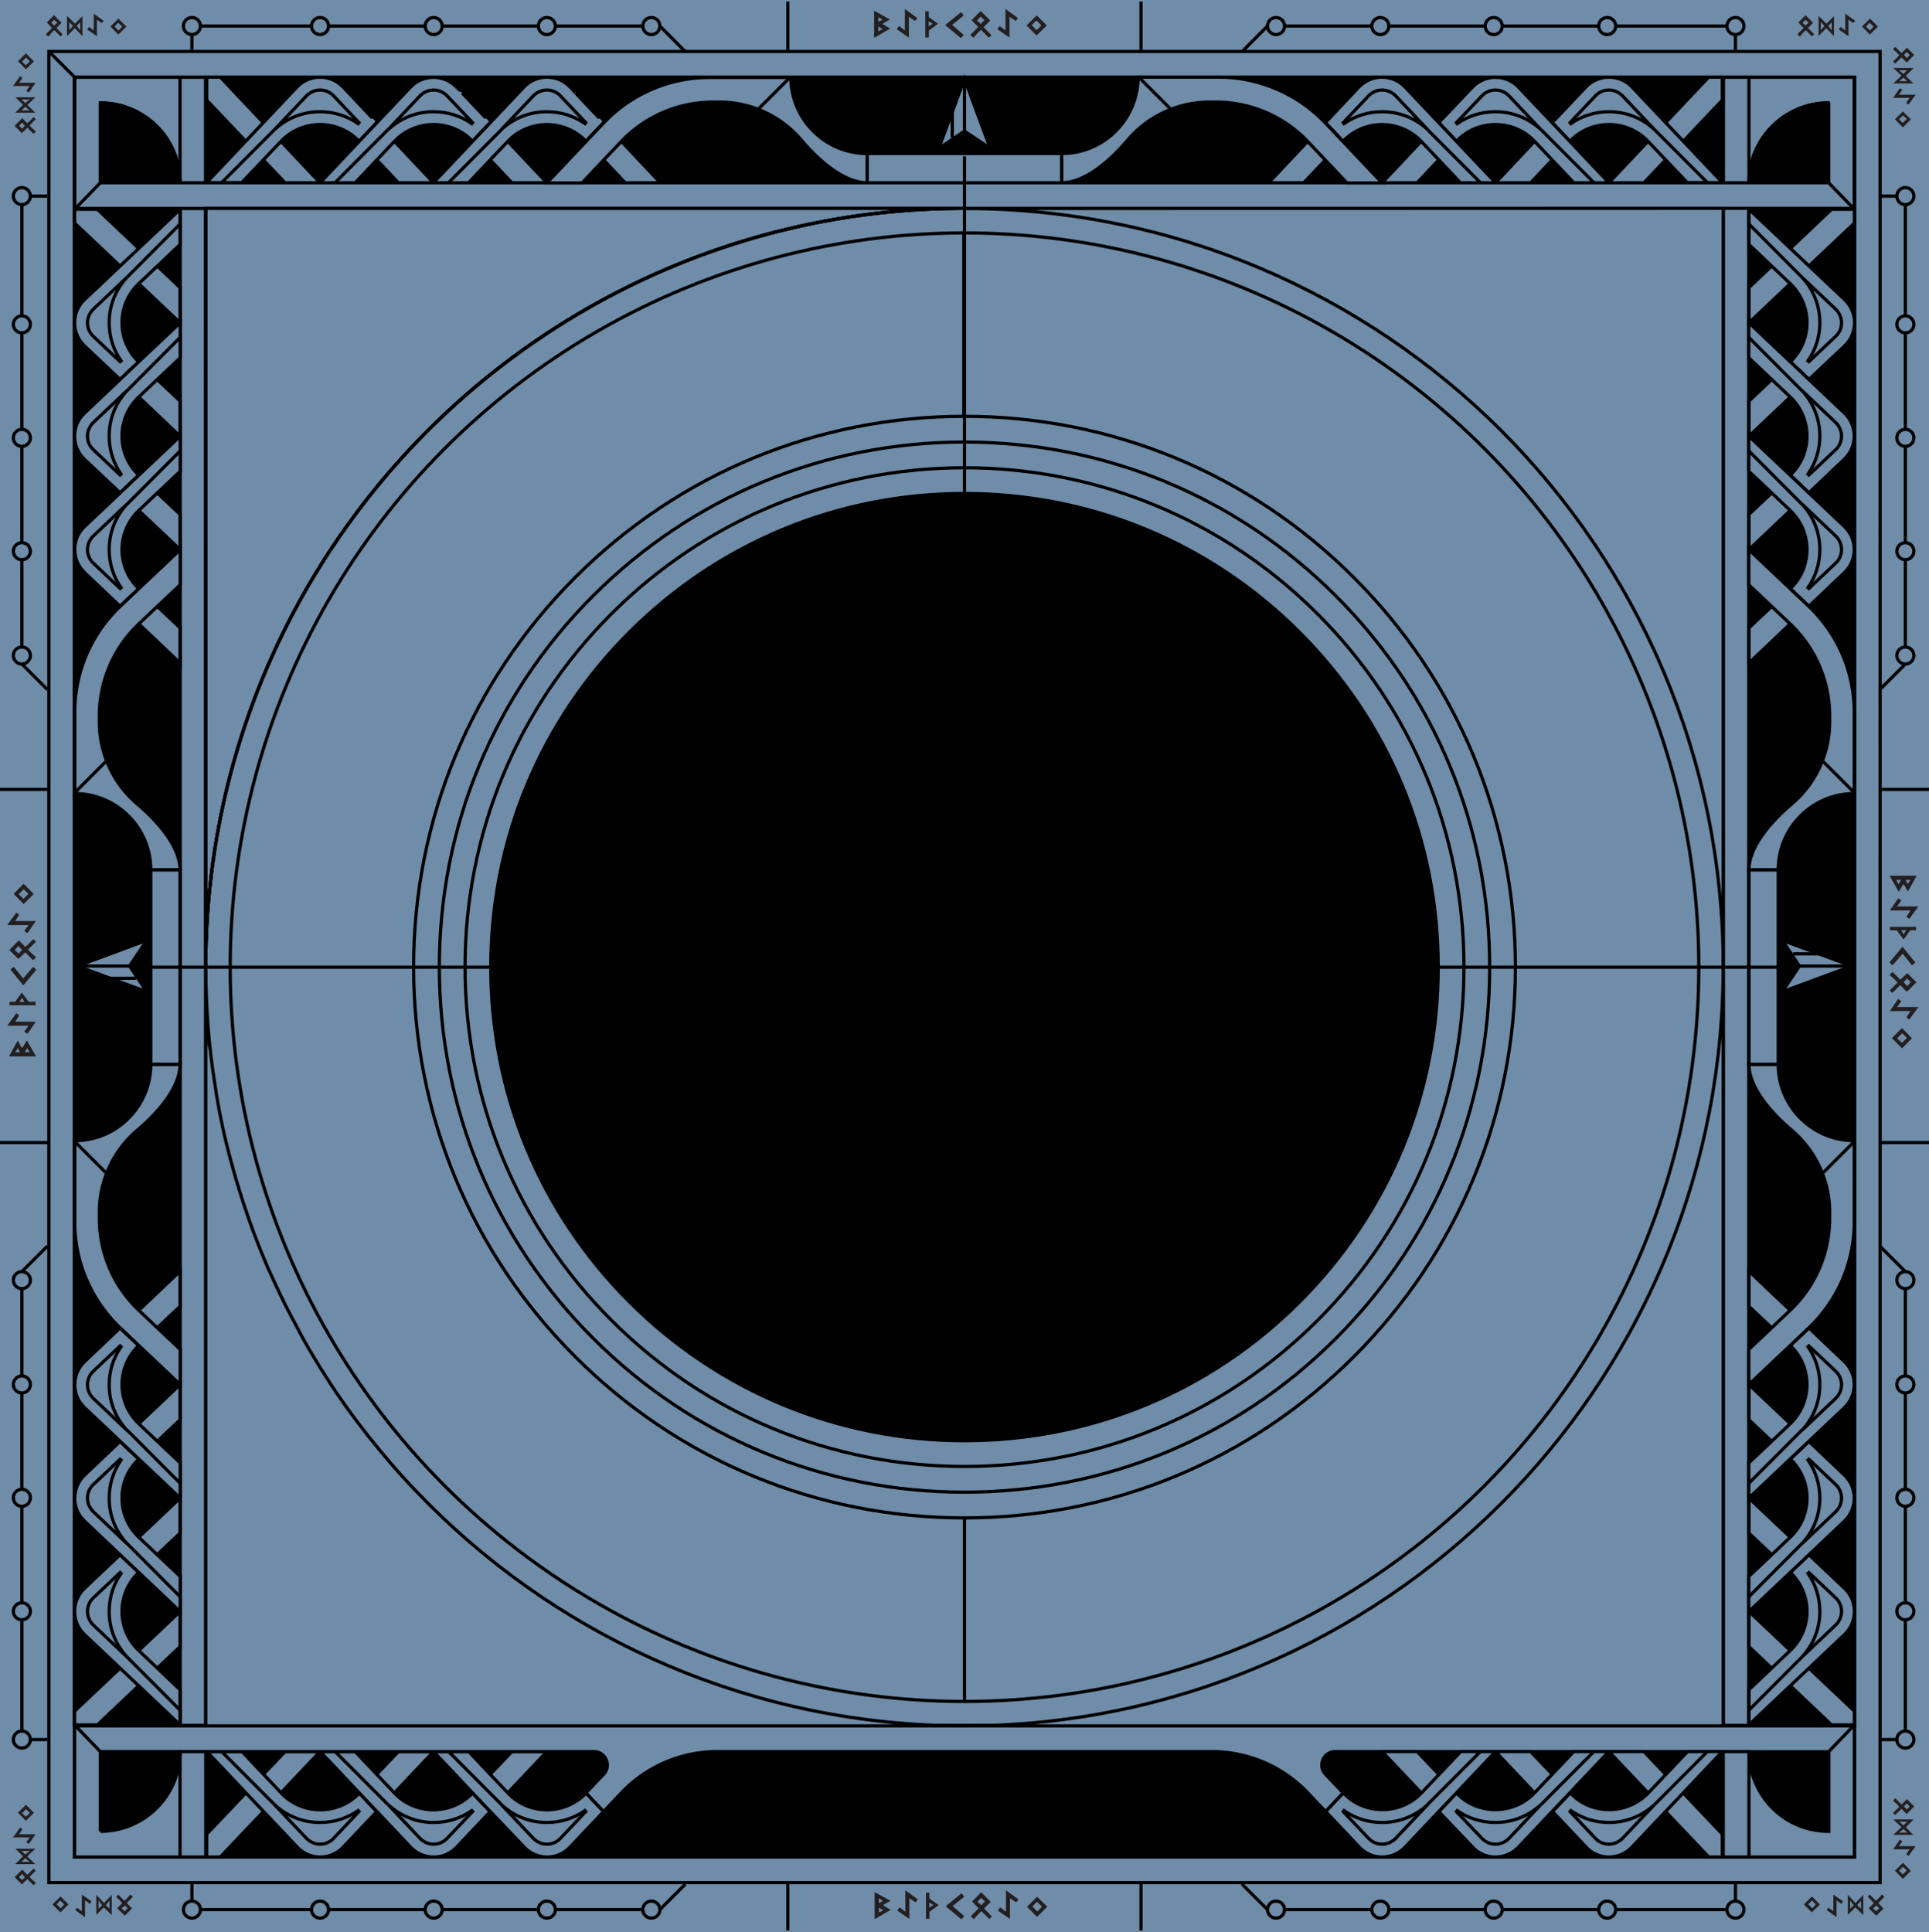 <svg xmlns="http://www.w3.org/2000/svg" xmlns:xlink="http://www.w3.org/1999/xlink" viewBox="0 0 1200 1202" xmlns:v="https://vecta.io/nano"><style><![CDATA[.F{stroke:#000}.G{stroke-width:2}.H{stroke-miterlimit:10}.I{fill:none}.J{fill:#6f8ca8}.K{stroke-linejoin:round}]]></style><g class="J"><path d="M1088 1088c0 2.6.2 5.1.6 7.6l.4 2.4c1.2 5.7 3.3 10.9 6.2 15.7.4.7.8 1.4 1.3 2 .2.3.4.7.7 1 .5.7.9 1.3 1.4 1.9 1.2 1.6 2.6 3.1 3.9 4.4 1.4 1.4 2.9 2.7 4.4 3.9a23.07 23.07 0 0 0 1.9 1.4c.3.2.7.4 1 .7.5.4 1.1.7 1.6 1.1 4.9 3 10.3 5.2 16.1 6.4.8.2 1.6.3 2.4.4 2.5.4 5 .6 7.6.6V1088H1088zm0 0c0 2.6.2 5.1.6 7.6.1.8.3 1.6.4 2.4 1.2 5.7 3.3 10.9 6.2 15.7.4.7.8 1.4 1.3 2 .2.3.4.7.7 1 .5.7.9 1.3 1.4 1.9 1.2 1.6 2.6 3.1 3.9 4.4 1.4 1.4 2.9 2.7 4.4 3.9a23.07 23.07 0 0 0 1.9 1.4c.3.2.7.4 1 .7.5.4 1.1.7 1.6 1.1 4.9 3 10.3 5.2 16.1 6.4.8.2 1.6.3 2.4.4 2.5.4 5 .6 7.6.6V1088H1088zM0 0v1202h1200V0H0zm1088.6 1095.6c.1.8.3 1.6.4 2.4 1.2 5.7 3.3 10.9 6.2 15.7.4.7.8 1.4 1.3 2 .2.3.4.7.7 1 .5.7.9 1.3 1.4 1.9 1.2 1.6 2.6 3.1 3.9 4.4 1.4 1.4 2.9 2.7 4.4 3.9a23.07 23.07 0 0 0 1.9 1.4c.3.2.7.4 1 .7.5.4 1.1.7 1.6 1.1 4.9 3 10.3 5.2 16.1 6.4.8.2 1.6.3 2.4.4 2.5.4 5 .6 7.6.6V1088H1088c0 2.6.2 5.1.6 7.6z"/><g class="F G"><circle cx="600" cy="601.7" r="456.8"/><g class="H"><path d="M600 944.3c-91.5 0-177.6-35.6-242.3-100.4-64.7-64.7-100.4-150.7-100.4-242.3S293 424.1 357.7 359.3C422.4 294.6 508.5 259 600 259s177.6 35.6 242.3 100.4c64.7 64.7 100.4 150.8 100.4 242.3S907 779.2 842.3 843.9C777.6 908.7 691.5 944.3 600 944.3z"/><path d="M600 928.3c-87.3 0-169.3-34-231-95.7s-95.7-143.7-95.7-231 34-169.3 95.7-231S512.7 275 600 275s169.3 34 231 95.7 95.7 143.7 95.7 231-34 169.3-95.7 231-143.7 95.6-231 95.6z"/><path d="M600 912.3c-83 0-161-32.3-219.7-91s-91-136.7-91-219.7 32.3-161 91-219.7C439 323.3 517 291 600 291s161 32.3 219.7 91 91 136.7 91 219.7-32.3 161-91 219.7C761 880 683 912.3 600 912.3z"/></g></g></g><path d="M600 896.3c-78.7 0-152.7-30.7-208.4-86.3-55.7-55.7-86.3-129.7-86.3-208.4s30.6-152.7 86.3-208.4C447.3 337.6 521.3 307 600 307s152.7 30.6 208.4 86.3 86.3 129.7 86.3 208.4S864 754.4 808.4 810c-55.7 55.7-129.7 86.3-208.4 86.3z" class="F G K"/><g class="H I F G"><path d="M1088 1089.7c0 2.6.2 5.1.6 7.6l.4 2.4c1.2 5.7 3.3 10.9 6.2 15.7.4.7.8 1.4 1.3 2 .2.3.4.7.7 1 .5.7.9 1.3 1.4 1.9 1.2 1.6 2.6 3.1 3.9 4.4 1.4 1.4 2.9 2.7 4.4 3.9a23.07 23.07 0 0 0 1.9 1.4c.3.2.7.4 1 .7.5.4 1.1.7 1.6 1.1 4.9 3 10.3 5.2 16.1 6.4.8.2 1.6.3 2.4.4 2.5.4 5 .6 7.6.6v-49.6H1088zm0 0c0 2.6.2 5.1.6 7.6.1.8.3 1.6.4 2.4 1.2 5.7 3.3 10.9 6.2 15.7.4.7.8 1.4 1.3 2 .2.3.4.7.7 1 .5.7.9 1.3 1.4 1.9 1.2 1.6 2.6 3.1 3.9 4.4 1.4 1.4 2.9 2.7 4.4 3.9a23.07 23.07 0 0 0 1.9 1.4c.3.2.7.4 1 .7.5.4 1.1.7 1.6 1.1 4.9 3 10.3 5.2 16.1 6.4.8.2 1.6.3 2.4.4 2.5.4 5 .6 7.6.6v-49.6H1088zM30.4 32v1139.2h1139.2V32H30.4zm97.6 97.6h472c-130.3 0-248.3 52.8-333.8 138.2-85.2 85.2-138 203-138.2 333V129.6zm1025.6 1025.6H1072v-65.6h-.6 0-21.9 0-26.8 0H979h0-26.8 0-43.7 0-26.8 0-21.9 0-48.7l13.4 14.1 11 11.6-11 11.6 20.9 22.1c1.9 2 4.1 3.5 6.5 4.6 2.2 1 4.7 1.5 7.1 1.6H340.9c2.5-.1 4.9-.6 7.1-1.6 2.5-1.1 4.7-2.6 6.5-4.6l20.9-22.1-11-11.6 11-11.6 13.4-14.1h-48.7 0-21.9 0-26.8 0-43.7 0H221h0-43.7 0-26.8 0-21.9 0-.6v65.6H46.4v-81.6H112h976 0 65.6v81.6zm-65-58c.1.8.3 1.6.4 2.4 1.2 5.7 3.3 10.9 6.2 15.7.4.7.8 1.4 1.3 2 .2.3.4.7.7 1 .5.7.9 1.3 1.4 1.9 1.2 1.6 2.6 3.1 3.9 4.4 1.4 1.4 2.9 2.7 4.4 3.9a23.07 23.07 0 0 0 1.9 1.4c.3.2.7.4 1 .7.5.4 1.1.7 1.6 1.1 4.9 3 10.3 5.2 16.1 6.4.8.2 1.6.3 2.4.4 2.5.4 5 .6 7.6.6v-49.6H1088c0 2.7.2 5.2.6 7.7z"/><path d="M1072 1155.2v-65.6h-.6 0-21.9 0-26.8 0H979h0-26.8 0-43.7 0-26.8 0-21.9 0-48.7l13.4 14.1 11 11.6-11 11.6 20.9 22.1c1.9 2 4.1 3.5 6.5 4.6 2.2 1 4.7 1.5 7.1 1.6H340.9c2.5-.1 4.9-.6 7.1-1.6 2.5-1.1 4.7-2.6 6.5-4.6l20.9-22.1-11-11.6 11-11.6 13.4-14.1h-48.7 0-21.9 0-26.8 0-43.7 0H221h0-43.7 0-26.8 0-21.9 0-.6v65.6H46.4h1107.2 0-81.6zm16-65.5c0 2.6.2 5.1.6 7.6l.4 2.4c1.2 5.7 3.3 10.9 6.2 15.7.4.7.8 1.4 1.3 2 .2.3.4.7.7 1 .5.7.9 1.3 1.4 1.9 1.2 1.6 2.6 3.1 3.9 4.4 1.4 1.4 2.9 2.7 4.4 3.9a23.07 23.07 0 0 0 1.9 1.4c.3.2.7.4 1 .7.5.4 1.1.7 1.6 1.1 4.9 3 10.3 5.2 16.1 6.4.8.2 1.6.3 2.4.4 2.5.4 5 .6 7.6.6v-49.6H1088zM46.4 48v1025.6H112h976 0 65.6V48H46.4zm81.6 81.6h472c-130.3 0-248.3 52.8-333.8 138.2-85.2 85.2-138 203-138.2 333V129.6z"/><path d="M128 113.7V48H46.4v81.7H128"/><path d="M112 113.7h0-49.6V64c27.4 0 49.6 22.3 49.6 49.7zm488 15.9h472 1.8 14.2 65.6V48H1072v65.7M128 600.9v472.7"/><path d="M1137.6 64v49.6H1088h0c0-27.3 22.2-49.6 49.6-49.6h0zM112 113.7h976"/><use xlink:href="#B"/><path d="M1072 1089.7h0m0 65.5v.1h0 81.6 0v-.1m0-81.5h0-65.6m-976 0H46.4m0 81.5v.1h0H128h0v-.1"/><path d="M128 1089.7h0m212.2 0h-21.8m-26.8 0H279h-9.3 0-21.9m-26.8 0h-12.6-31.1m-26.8 0h-21.9"/><path d="M128 1089.7h-16m976 0h-16m-.6 0h-21.9m-26.8 0h-21.8H979m-26.8 0h-21.9 0-21.9m-26.8 0h-21.8M112 129.7v944"/><path d="M1088 129.7v944"/><path d="M388.9 1089.7h-48.7 0-21.9 0-26.8 0-43.7 0H221h0-43.7 0-26.8 0-21.9 0-.6v65.6h212.9c2.5-.1 4.9-.6 7.1-1.6 2.5-1.1 4.7-2.6 6.5-4.6l20.9-22.1-11-11.6 11-11.6 13.5-14.1h0zm682.5 0h0-21.9 0-26.8 0H979h0-26.8 0-43.7 0-26.8 0-21.9 0-48.7l13.4 14.1 11 11.6-11 11.6 20.9 22.1c1.9 2 4.1 3.5 6.5 4.6 2.2 1 4.7 1.5 7.1 1.6h213v-65.6h-.6 0zm16.6 0c0 2.6.2 5.1.6 7.6l.4 2.4c1.2 5.7 3.3 10.9 6.2 15.7.4.7.8 1.4 1.3 2 .2.3.4.7.7 1 .5.7.9 1.3 1.4 1.9 1.2 1.6 2.6 3.1 3.9 4.4 1.4 1.4 2.9 2.7 4.4 3.9a23.07 23.07 0 0 0 1.9 1.4c.3.2.7.4 1 .7.5.4 1.1.7 1.6 1.1 4.9 3 10.3 5.2 16.1 6.4.8.2 1.6.3 2.4.4 2.5.4 5 .6 7.6.6v-49.6H1088zM46.4 48v1025.6H112h976 0 65.6V48H46.4zm81.6 81.6h472c-130.3 0-248.3 52.8-333.8 138.2-85.2 85.2-138 203-138.2 333V129.6z"/></g><g class="K F G"><path d="M859.1 1155.2H340.9c2.5-.1 4.9-.6 7.1-1.6 2.5-1.1 4.7-2.6 6.5-4.6l20.9-22.1 11-11.6 24.3-25.7h378.4l24.3 25.7 11 11.6 20.9 22.1c1.9 2 4.1 3.5 6.5 4.6 2.4 1 4.8 1.6 7.3 1.6z"/><path d="M1072 1089.7v65.6H128v-65.6h260.9l-13.4 14.1-11 11.6 11 11.6-20.9 22.1c-1.9 2-4.1 3.5-6.5 4.6-2.2 1-4.7 1.5-7.1 1.6h518.2c-2.5-.1-4.9-.6-7.1-1.6-2.4-1.1-4.7-2.6-6.5-4.6l-20.9-22.1 11-11.6-11-11.6-13.4-14.1H1072zm16-960h65.6v944H1088zm-1041.6 0H112v944H46.4zM128 48h944v65.6H128zm-16 65.7H62.4V64c13.7 0 26.1 5.6 35.1 14.5S112 100 112 113.7zM1137.6 64v49.6H1088c0-27.3 22.2-49.6 49.6-49.6z"/><use xlink:href="#B"/><path d="M112,1089.7c0,27.4-22.2,49.6-49.6,49.6v-49.6H112z"/></g><g class="H J F G"><path d="M199.1 113.7h-21.8l-48.7-51.4V48h8.5z"/><path d="M234.4 76.3l-11 11.6h0C210.2 74 188 74 174.8 87.9l-24.4 25.7h-21.9l56.2-59.4c3.7-4 8.9-6.2 14.4-6.2h0c5.4 0 10.6 2.2 14.4 6.2 0 0 20.9 22.2 20.9 22.1z"/><use xlink:href="#C"/><path d="M269.7 113.7h-21.9l-13.4-14.2-10.9-11.6 10.9-11.6 11 11.6z"/><path d="M305 76.3l-11 11.6h0c-13.2-13.9-35.4-13.9-48.6 0h0l-11 11.6-13.4 14.2h-21.9L223.4 88l11-11.6 20.9-22.1c3.7-4 8.9-6.2 14.4-6.2h0c5.4 0 10.6 2.2 14.4 6.2 0-.1 20.9 22.1 20.9 22z"/><path d="M261.2 59.7c2.2-2.3 5.3-3.7 8.5-3.7s6.3 1.3 8.5 3.7L294 76.3l-.5.6c-6.9-4.8-15.1-7.4-23.7-7.4-10.7 0-20.7 4-28.4 11.2l19.8-21h0zm79 54h-21.8L305 99.5l-11-11.6 11-11.6 10.9 11.6z"/><path d="M375.5 76.3l-11 11.6c-6.6-7-15.5-10.4-24.3-10.4s-17.7 3.5-24.3 10.4l-11 11.6-13.4 14.2h-21.9L294 87.9l11-11.6 20.9-22.1c3.7-4 8.9-6.2 14.4-6.2h0c5.4 0 10.6 2.2 14.4 6.2-.1 0 20.8 22.2 20.8 22.1z"/><use xlink:href="#C" x="141.1"/><path d="M410.8 113.7h-21.9l-13.4-14.2-10.9-11.6 10.9-11.6 11 11.6z"/><path d="M539.5 95.5v18.2c-14.1 0-29.6-13.1-41-26.6-12.7-14.9-31.3-23.6-50.9-23.6h-4.1a78.76 78.76 0 0 0-57 24.5l-11 11.6-13.4 14.2h-21.9l24.3-25.7 11-11.6c8.5-9 18.8-16.1 29.9-20.9s23.4-7.4 35.8-7.4H492c.1 26 21.3 47.3 47.5 47.3h0z"/></g><path d="M170.7 80.7l-32.9 33m103.5-33l-32.9 33m103.5-33l-32.9 33" class="I F G H"/><g class="J F G H"><path d="M1000.8 113.7h21.9l48.7-51.4V48h-8.5z"/><path d="M965.6 76.3l11 11.6h0c13.2-13.9 35.4-13.9 48.6 0l24.4 25.7h21.9l-56.2-59.4c-3.7-4-8.9-6.2-14.4-6.2h0c-5.4 0-10.6 2.2-14.4 6.2l-20.9 22.1h0z"/><use xlink:href="#D"/><path d="M930.3 113.7h21.9l13.4-14.2 10.9-11.6-10.9-11.6-11 11.6z"/><path d="M895 76.3l11 11.6h0c13.2-13.9 35.4-13.9 48.6 0h0l11 11.6 13.4 14.2h21.9L976.6 88l-11-11.6-20.9-22.1c-3.7-4-8.9-6.2-14.4-6.2h0c-5.4 0-10.6 2.2-14.4 6.2l-20.9 22h0z"/><path d="M938.8 59.7c-2.2-2.3-5.3-3.7-8.5-3.7s-6.3 1.3-8.5 3.7L906 76.3l.5.6c6.9-4.8 15.1-7.4 23.7-7.4 10.7 0 20.7 4 28.4 11.2l-19.8-21h0zm-79 54h21.8L895 99.5l11-11.6-11-11.6-10.9 11.6z"/><path d="M824.5 76.3l11 11.6c6.6-7 15.5-10.4 24.3-10.4s17.7 3.5 24.3 10.4l11 11.6 13.4 14.2h21.9L906 87.9l-11-11.6-20.9-22.1c-3.7-4-8.9-6.2-14.4-6.2h0c-5.4 0-10.6 2.2-14.4 6.2l-20.8 22.1h0z"/><use xlink:href="#D" x="-141.1"/><path d="M789.2 113.7h21.9l13.4-14.2 10.9-11.6-10.9-11.6-11 11.6z"/><path d="M660.5 95.5v18.2c14.1 0 29.6-13.1 41-26.6 12.7-14.9 31.3-23.6 50.9-23.6h4.1a78.76 78.76 0 0 1 57 24.5l11 11.6 13.4 14.2h21.9l-24.3-25.7-11-11.6c-8.5-9-18.8-16.1-29.9-20.9S771.2 48 758.8 48H708c-.1 26.2-21.3 47.5-47.5 47.5h0z"/></g><path d="M1029.3 80.7l32.9 33m-103.5-33l32.9 33m-103.5-33l32.9 33" class="I F G H"/><g class="J F G H"><path d="M199.1 1089.7h0l-24.3 25.7-5.5 5.8-5.4 5.8-26.8 28.2v.1h-8.5V1141l24.3-25.6 5.2-5.5 5.8-6.1 13.4-14.1h0z"/><path d="M234.4 1127l-20.9 22.1c-1.9 2-4.1 3.5-6.6 4.6-2.2 1-4.7 1.5-7.1 1.6h-.2-.1-.3-.3-.1-.2a19.87 19.87 0 0 1-13.7-6.2L164 1127l-11-11.6-24.3-25.7h0 21.9 0l13.4 14.2 11 11.6c6.6 7 15.5 10.4 24.3 10.4s17.7-3.5 24.3-10.4l10.8 11.5h0z"/><use xlink:href="#E"/><path d="M269.7 1089.7h0l-24.3 25.7-5.5 5.8-5.5 5.8-10.9-11.6 5.1-5.5 5.8-6.1 13.4-14.1h0z"/><path d="M305 1127l-20.9 22.1c-1.9 2-4.1 3.5-6.5 4.6-2.2 1-4.6 1.5-7.1 1.6h-.2-.3-.3-.3-.1-.2a19.87 19.87 0 0 1-13.7-6.2l-20.9-22.1-11-11.6-24.3-25.7h0H221h0l13.4 14.2 11 11.6c6.6 7 15.5 10.4 24.3 10.4s17.7-3.5 24.3-10.4l11 11.5h0z"/><path d="M261.2 1143.6c2.2 2.3 5.3 3.7 8.5 3.7s6.3-1.3 8.5-3.7L294 1127l-.5-.6c-6.9 4.8-15.1 7.4-23.7 7.4-10.7 0-20.7-4-28.4-11.2l19.8 21h0zm79-53.9h0l-24.3 25.7-5.4 5.7-5.5 5.9-11-11.6 5.2-5.5 5.8-6.1 13.4-14.1h0z"/><path d="M375.5 1127l-20.9 22.1c-1.9 2-4.1 3.5-6.5 4.6-2.2 1-4.7 1.5-7.1 1.6h-.2-.1-.3-.3-.1-.2a19.87 19.87 0 0 1-13.7-6.2L305 1127l-11-11.6-24.3-25.7h0 21.9 0l13.4 14.2 11 11.6c6.6 7 15.5 10.4 24.3 10.4s17.7-3.5 24.3-10.4l10.9 11.5h0z"/><use xlink:href="#E" x="141.1"/><path d="M1088 1073.7h0-976 0-65.6v81.6H128v-65.6h.6 0 21.9 0 26.8 0H221h0 26.8 0 43.7 0 26.8 0 21.9 0 29.2c7.4 0 11.1 8.8 6.1 14.1h0l-11 11.6 11 11.6 11-11.6h0a82.15 82.15 0 0 1 59.7-25.7h307.7a82.15 82.15 0 0 1 59.7 25.7h0l11 11.6 11-11.6-11-11.6h0c-5.1-5.3-1.3-14.1 6.1-14.1h29.2 0 21.9 0 26.8 0 43.7 0H979h0 43.7 0 26.8 0 21.9 0 .6v65.6h81.6v-81.6H1088h0zM62.4 1139.3v-49.6H112c0 27.4-22.2 49.6-49.6 49.6zm1075.2 0c-2.6 0-5.1-.2-7.6-.6-.8-.1-1.6-.3-2.4-.4-5.8-1.2-11.2-3.4-16.1-6.4-.6-.3-1.1-.7-1.6-1.1-.3-.2-.7-.4-1-.7-.7-.5-1.3-.9-1.9-1.4-1.6-1.2-3.1-2.6-4.4-3.9-1.4-1.4-2.7-2.9-3.9-4.4a23.07 23.07 0 0 1-1.4-1.9c-.2-.3-.4-.7-.7-1-.4-.7-.9-1.3-1.3-2-2.9-4.8-5-10.1-6.2-15.7-.2-.8-.3-1.6-.4-2.4-.4-2.5-.6-5-.6-7.6h49.6v49.5z"/></g><path d="M170.7 1122.6l-32.9-33m103.5 33l-32.9-33m103.5 33l-32.9-33" class="I F G H"/><g class="J F G H"><path d="M1071.4 1141v14.3h-8.5v-.1l-26.8-28.2-5.4-5.8-5.5-5.8-24.3-25.7h-.1 21.9 0l13.4 14.1 5.8 6.1 5.2 5.5z"/><use xlink:href="#F"/><use xlink:href="#G"/><path d="M976.5 1115.4l-10.9 11.6-5.5-5.8-5.5-5.8-24.3-25.7h0 21.9 0l13.4 14.1 5.7 6.1z"/><path d="M1000.8 1089.7h0l-24.3 25.7-11 11.6-20.9 22.1a19.87 19.87 0 0 1-13.7 6.2h-.2-.1-.3-.3-.1-.2c-2.5-.1-4.9-.6-7.1-1.6-2.5-1.1-4.7-2.6-6.5-4.6L895 1127l11-11.6c6.6 7 15.5 10.4 24.3 10.4s17.7-3.5 24.3-10.4l11-11.6 13.4-14.1h0 21.8 0z"/><path d="M938.8 1143.6c-2.2 2.3-5.3 3.7-8.5 3.7s-6.3-1.3-8.5-3.7L906 1127l.5-.6c6.9 4.8 15.1 7.4 23.7 7.4 10.7 0 20.7-4 28.4-11.2l-19.8 21h0zm-32.8-28.2l-11 11.6-5.5-5.9-5.4-5.7-24.3-25.7h0 21.8 0l13.4 14.1 5.8 6.1z"/><use xlink:href="#F" x="-141.1"/><use xlink:href="#G" x="-141.1"/></g><path d="M1029.3 1122.6l32.9-33m-103.5 33l32.9-33m-103.5 33l32.9-33" class="I F G H"/><g class="J F G H"><path d="M1088 200.8v-21.9l51.4-48.7h14.2v8.6z"/><path d="M1125.3 236.1l-11.6-11h0c13.9-13.2 13.9-35.4 0-48.6l-25.7-24.4v-20.4c0-.6.7-.9 1.1-.5l58.4 55.2c3.9 3.7 6.2 8.9 6.2 14.4h0c0 5.4-2.2 10.6-6.2 14.4l-22.2 20.9h0z"/><use xlink:href="#H"/><path d="M1088 271.4v-21.9l14.2-13.4 11.5-11 11.6 11-11.6 10.9z"/><path d="M1125.3 306.6l-11.6-11h0c13.9-13.2 13.9-35.4 0-48.6h0l-11.6-11-14.2-13.4v-21.9l25.7 24.3 11.6 11 22.1 20.9c3.9 3.7 6.2 8.9 6.2 14.4h0c0 5.4-2.2 10.6-6.2 14.4l-22 20.9h0z"/><use xlink:href="#H" y="70.5"/><path d="M1088 341.9V320l14.2-13.4 11.5-10.9 11.6 10.9-11.6 11z"/><path d="M1125.3 377.2l-11.6-11c7-6.6 10.4-15.5 10.4-24.3s-3.5-17.7-10.4-24.3l-11.6-11-14.2-13.4v-21.9l25.7 24.3 11.6 11 22.1 20.9c3.9 3.7 6.2 8.9 6.2 14.4h0c0 5.4-2.2 10.6-6.2 14.4l-22 20.9h0z"/><use xlink:href="#H" y="141.1"/><path d="M1088 412.5v-21.9l14.2-13.4 11.5-11 11.6 11-11.6 10.9z"/><path d="M1106.2 541.2H1088c0-14.1 13.1-29.6 26.6-41 14.9-12.7 23.6-31.3 23.6-50.9v-4.1a78.76 78.76 0 0 0-24.5-57l-11.6-11-14.2-13.4v-21.9l25.7 24.3 11.6 11c9 8.5 16.1 18.8 20.9 29.9 4.8 11.2 7.4 23.4 7.4 35.8v50.8c-26.1 0-47.3 21.3-47.3 47.5h0z"/></g><path d="M1120.9 172.4l-32.9-33m32.9 103.6l-32.9-33m32.9 103.6l-32.9-33" class="I F G H"/><g class="J F G H"><path d="M1088 1002.5v21.9l51.4 48.7h14.2v-8.6z"/><path d="M1125.3 967.2l-11.6 11h0c13.9 13.2 13.9 35.4 0 48.6l-25.7 24.4v20.6a.54.54 0 0 0 .9.4l58.5-55.3c3.9-3.7 6.2-8.9 6.2-14.4h0c0-5.4-2.2-10.6-6.2-14.4l-22.1-20.9h0z"/><use xlink:href="#I"/><path d="M1088 932v21.8l14.2 13.4 11.5 11 11.6-11-11.6-10.9z"/><path d="M1125.3 896.7l-11.6 11h0c13.9 13.2 13.9 35.4 0 48.6h0l-11.6 11-14.2 13.4v21.9l25.7-24.3 11.6-11 22.1-20.9c3.9-3.7 6.2-8.9 6.2-14.4h0c0-5.4-2.2-10.6-6.2-14.4l-22-20.9h0z"/><use xlink:href="#I" y="-70.5"/><path d="M1088 861.4v21.9l14.2 13.4 11.5 10.9 11.6-10.9-11.6-11z"/><path d="M1125.3 826.1l-11.6 11c7 6.6 10.4 15.5 10.4 24.3s-3.5 17.7-10.4 24.3l-11.6 11-14.2 13.4V932l25.7-24.3 11.6-11 22.1-20.9c3.9-3.7 6.2-8.9 6.2-14.4h0c0-5.4-2.2-10.6-6.2-14.4l-22-20.9h0z"/><use xlink:href="#I" y="-141"/><path d="M1088 790.8v21.9l14.2 13.4 11.5 11 11.6-11-11.6-10.9z"/><path d="M1106.2 662.1H1088c0 14.1 13.1 29.6 26.6 41 14.9 12.7 23.6 31.3 23.6 50.9v4.1a78.76 78.76 0 0 1-24.5 57l-11.6 11-14.2 13.4v21.9l25.7-24.3 11.6-11c9-8.5 16.1-18.8 20.9-29.9 4.8-11.2 7.4-23.3 7.4-35.8v-50.8c-26.1 0-47.3-21.3-47.3-47.5z"/></g><path d="M1120.9 1030.9l-32.9 33m32.9-103.6l-32.9 33m32.9-103.6l-32.9 33" class="I F G H"/><g class="J F G H"><path d="M112 200.8v-21.9l-51.4-48.7H46.4v8.6z"/><path d="M74.7 236.1l11.6-11h0c-13.9-13.2-13.9-35.4 0-48.6l25.7-24.4v-20.7c0-.4-.5-.6-.8-.4l-58.6 55.4c-4 3.7-6.2 8.9-6.2 14.4h0c0 5.4 2.2 10.6 6.2 14.4 0 0 22.1 20.9 22.1 20.9z"/><path d="M58.1 192.3c-2.3 2.2-3.7 5.3-3.7 8.5s1.3 6.3 3.7 8.5L74.7 225l.6-.5c-4.8-6.9-7.4-15.1-7.4-23.7 0-10.7 4-20.7 11.2-28.4l-21 19.9h0zm53.9 79.1v-21.9l-14.2-13.4-11.5-11-11.6 11L86.3 247z"/><path d="M74.7 306.6l11.6-11h0c-13.9-13.2-13.9-35.4 0-48.6h0l11.6-11 14.2-13.4v-21.9L86.4 225l-11.6 11-22.2 21c-4 3.7-6.2 8.9-6.2 14.4h0c0 5.4 2.2 10.6 6.2 14.4l22.1 20.8h0z"/><use xlink:href="#J"/><path d="M112 341.9V320l-14.2-13.4-11.5-10.9-11.6 10.9 11.6 11z"/><path d="M74.7 377.2l11.6-11c-7-6.6-10.4-15.5-10.4-24.3s3.5-17.7 10.4-24.3l11.6-11 14.2-13.4v-21.9l-25.7 24.3-11.6 11-22.1 20.9c-4 3.7-6.2 8.9-6.2 14.4h0c0 5.4 2.2 10.6 6.2 14.4l22 20.9h0z"/><use xlink:href="#J" y="70.6"/><path d="M112 412.5v-21.9l-14.2-13.4-11.5-11-11.6 11 11.6 10.9z"/><path d="M93.8 541.2H112c0-14.1-13.1-29.6-26.6-41-14.9-12.7-23.6-31.3-23.6-50.9v-4.1a78.76 78.76 0 0 1 24.5-57l11.6-11 14.2-13.4v-21.9l-25.7 24.3-11.6 11c-9 8.5-16.1 18.8-20.9 29.9s-7.4 23.4-7.4 35.8v50.8c26.1 0 47.3 21.3 47.3 47.5h0z"/></g><path d="M79.1 172.4l32.9-33M79.1 243l32.9-33M79.1 313.6l32.9-33" class="I F G H"/><g class="J F G H"><path d="M112 1002.5v21.9l-51.4 48.7H46.4v-8.6z"/><path d="M74.7 967.2l11.6 11h0c-13.9 13.2-13.9 35.4 0 48.6l25.7 24.4v21.6c0 .1-.1.2-.2.1l-59.2-56c-4-3.7-6.2-8.9-6.2-14.4h0c0-5.4 2.2-10.6 6.2-14.4l22.1-20.9h0z"/><use xlink:href="#K"/><path d="M112 932v21.8l-14.2 13.4-11.5 11-11.6-11 11.6-10.9z"/><path d="M74.7 896.7l11.6 11h0c-13.9 13.2-13.9 35.4 0 48.6h0l11.6 11 14.2 13.4v21.9l-25.7-24.3-11.6-11-22.1-20.9c-4-3.7-6.2-8.9-6.2-14.4h0c0-5.4 2.2-10.6 6.2-14.4l22-20.9h0z"/><use xlink:href="#K" y="-70.5"/><path d="M112 861.4v21.9l-14.2 13.4-11.5 10.9-11.6-10.9 11.6-11z"/><path d="M74.7 826.1l11.6 11c-7 6.6-10.4 15.5-10.4 24.3s3.5 17.7 10.4 24.3l11.6 11 14.2 13.4V932l-25.7-24.3-11.6-11-22.1-20.9c-4-3.7-6.2-8.9-6.2-14.4h0c0-5.4 2.2-10.6 6.2-14.4l22-20.9h0z"/><use xlink:href="#K" y="-141"/><path d="M112 790.8v21.9l-14.2 13.4-11.5 11-11.6-11 11.6-10.9z"/><path d="M93.8 662.1H112c0 14.1-13.1 29.6-26.6 41-14.9 12.7-23.6 31.3-23.6 50.9v4.1a78.76 78.76 0 0 0 24.5 57l11.6 11 14.2 13.4v21.9l-25.7-24.3-11.6-11c-9-8.5-16.1-18.8-20.9-29.9s-7.4-23.3-7.4-35.8v-50.8c26.1 0 47.3-21.3 47.3-47.5z"/></g><path d="M79.1 1030.9l32.9 33M79.1 960.3l32.9 33M79.1 889.7l32.9 33" class="I F G H"/><path d="M539.5 95.5h120.9v18.2H539.5z" class="F G H J"/><path d="M491.6 48l-19.4 19.4M708.4 48l19.4 19.4" class="I F G H"/><path d="M1088 541.2h18.2v120.9H1088z" class="F G H J"/><path d="M1153.6 493.2l-19.3-19.3m19.3 236.2l-19.3 19.3" class="I F G H"/><path d="M93.8 541.2H112v120.9H93.8z" class="F G H J"/><path d="M46.4 710.1l19.3 19.3M46.4 493.2l19.3-19.3M1072 1073.7v-944" class="I F G H"/><g class="J F G H"><path d="M1072 601.7v472H600c130.3 0 248.3-52.8 333.7-138.2 83.7-83.7 136.1-198.7 138.2-326 .1-2.7.1-5.3.1-7.8h0zm0-472.1v472c0-130.3-52.8-248.3-138.2-333.8-85.5-85.3-203.5-138.1-333.8-138.1l472-.1h0z"/><path d="M600 1073.7H128V603.5v.5c0 3.5.1 7 .2 10.5.1 2 .1 4 .2 6 .1 4 .4 8 .6 12s.6 8 .9 12l.6 6c.4 4 .9 7.9 1.4 11.8.1 1.2.3 2.3.5 3.5.1 1 .2 1.9.4 2.8.3 1.8.5 3.6.8 5.4.2 1.5.5 3 .7 4.5.1.9.3 1.8.4 2.7.3 1.6.5 3.1.8 4.7l1 5.5c.4 1.8.7 3.7 1.1 5.5.1.3.1.6.2 1 .3 1.6.7 3.2 1 4.8 0 .1 0 .2.1.3.4 1.9.8 3.8 1.3 5.6.4 1.9.9 3.8 1.4 5.7.4 1.7.8 3.4 1.3 5.1.4 1.6.8 3.2 1.3 4.8.2.9.5 1.8.7 2.6l.9 3.2c.6 2.3 1.3 4.5 2 6.8.4 1.4.9 2.8 1.3 4.3 0 .1.1.2.1.2l.6 2 1.2 3.9 3.7 10.9.9 2.6c.4 1.2.9 2.4 1.3 3.6.6 1.7 1.2 3.3 1.9 5 .8 2 1.5 4 2.3 6l1.8 4.4c.9 2.3 1.9 4.6 2.9 7 .6 1.5 1.2 2.9 1.9 4.3l2.1 4.6c2.5 5.6 5.2 11.2 7.9 16.6l2.1 4.1c.1.1.1.3.2.4.8 1.6 1.7 3.3 2.6 4.9.1.1.1.2.2.3l2.1 4c.4.7.8 1.4 1.1 2.1.5 1 1.1 2 1.6 3 .3.5.5 1 .8 1.5l2.4 4.3c.9 1.7 1.9 3.3 2.9 4.9 1 1.8 2.1 3.5 3.1 5.2 1.1 1.7 2.1 3.5 3.2 5.2.1.1.2.3.3.4.8 1.2 1.5 2.5 2.3 3.7 2 3.2 4.1 6.3 6.2 9.5l3.3 4.8c2.1 3.1 4.3 6.1 6.5 9.1 1 1.4 2.1 2.9 3.2 4.3.2.3.4.6.6.8.8 1 1.6 2.1 2.4 3.1l4.1 5.4 7.1 8.7 7.3 8.7 3.7 4.2c1.2 1.4 2.5 2.8 3.8 4.2l3.8 4.2 3.9 4.1 7.9 8.1h0c85.3 85.4 203.3 138.2 333.6 138.3h0z"/></g><g class="I F G H"><path d="M1071.4 1089.7h16.6v65.5m-960-65.5h-16v65.5m0-1041.5V48"/><path d="M1088 113.7V48M62.4 113.7l-16 16.5m1091.2-16.5l16 16.5M46.4 1073.1l16 16.6m1091.2-16.6l-16 16.6m-994.2-488h113.9m684.6 0h113.9M599.6 145.5v113.9M87.2 601.7H350m500 0h256.2M600 97.2v254.5m-469.3 301l-1.8-9.1"/></g><path d="M91.3 617L48 601l43.3-16-10.7 16z" class="F G H J"/><path d="M80.6 601H48m36.6 7.6H67.4" class="I F G H"/><path d="M1108.7 585l43.3 16-43.3 16 10.7-16z" class="F G H J"/><path d="M1119.4 601h32.6m-36.6-7.6h17.2" class="I F G H"/><path d="M584 92.3L600 49l16 43.3-16-10.7z" class="F G H J"/><path d="M600 81.6V49m-7.6 36.6V68.4m7.6 875.9v114.1" class="I F G H"/><path d="M286.1 916.3c.1.1.3.2.4.3s.2.2.3.2c.1.1.2.2.3.2"/><g fill="#231f20"><path d="M1186.1 38.9l-3.2-3.2-3.9 3.8c-.6-.4-.9-.7-1.3-1.3l3.8-3.8c-1-1.4-3.9-3.7-3.9-3.7s.8-1.2 1.5-1.5l3.8 3.8 3.4-3.3 4.5 4.5-4.7 4.7h0zm0-6.6c-.3.5-1.6 1.8-1.7 1.9.6.7 1.3 1.2 1.8 2 .2-.2 1.7-1.9 1.8-2-.2-.1-1-1-1.9-1.9h0z"/><use xlink:href="#L"/><use xlink:href="#M"/><path d="M1183.8 79.2h-.1l-4.9-5 5-4.9 4.9 5-4.9 4.9zm0-7.4l-2.5 2.4 2.4 2.3 2.5-2.5-2.4-2.2zm2.3 1056.7l-3.2-3.2-3.9 3.8c-.6-.4-.9-.7-1.3-1.3l3.8-3.8c-1-1.4-3.9-3.7-3.9-3.7s.8-1.2 1.5-1.5l3.8 3.8 3.4-3.3 4.5 4.5-4.7 4.7h0zm0-6.6c-.3.5-1.6 1.8-1.7 1.9.6.7 1.3 1.2 1.8 2 .2-.2 1.7-1.9 1.8-2l-1.9-1.9h0z"/><use xlink:href="#L" y="1089.6"/><use xlink:href="#M" y="1089.6"/><path d="M1183.8 1168.8h-.1l-4.9-5 5-4.9 4.9 5-4.9 4.9h0zm0-7.4l-2.5 2.4 2.4 2.3 2.5-2.5-2.4-2.2h0z"/></g><path d="M30.4 32l16 16" class="F G H I"/><g fill="#231f20"><path d="M544 6.8l9.6 5.3c-1.3 1-3.6 1.7-4.5 2.9l4.5 2.7v.2l-9.6 5.5h-.2V6.8h.2zm2.4 6.8c.8-.3 1.5-.8 2.6-1.3-.9-.7-2.1-1.1-2.6-1.7 0-.1 0 3 0 3zm0 5.9c.6-.2 2.2-1.2 2.6-1.5-.4-.2-1.3-.8-2.6-1.5v3h0z"/><use xlink:href="#N"/><path d="M577.7 7l.1 3.7c1.1.6 5.2 3.8 5.7 4.1l-5.7 4.2v4.3h-2.2V7h2.1 0zm0 9.3l2.6-1.5c-.4-.2-2-1.2-2.6-1.6v3.1h0zm21.8-6.6l-7.2 5.8 7.2 6.2c-1 1.2-.7 1.2-1.9 1.9l-9.5-7.9v-.2l9.7-7.9c1 1 .6.5 1.7 2.1h0zm16.5 3.1l-4.1 4.1 4.8 4.9c-.5.7-.9 1.1-1.6 1.6l-4.8-4.8c-1.8 1.2-4.7 4.9-4.7 4.9s-1.5-1.1-1.9-1.9l4.8-4.8-4.1-4.3 5.7-5.7 5.9 6h0zm-8.3 0c.7.3 2.3 2 2.3 2.1.8-.7 1.5-1.6 2.5-2.3-.3-.2-2.3-2.2-2.5-2.3-.2.4-1.3 1.3-2.3 2.5h0z"/><use xlink:href="#N" x="62.6"/><path d="M651.1 15.7v.2l-6.3 6.2-6.2-6.3 6.3-6.2 6.2 6.1h0zm-9.3 0l3.1 3.1 2.9-3-3.1-3.1-2.9 3h0zM1192.2 545l-5.3 9.6c-1-1.3-1.7-3.6-2.9-4.5l-2.7 4.5h-.2l-5.5-9.6v-.2h16.6v.2zm-12.6 2.4c.2.6 1.2 2.2 1.5 2.6.2-.4.8-1.3 1.5-2.6h-3 0zm5.9 0c.3.8.8 1.5 1.3 2.6.7-.9 1.2-2.1 1.7-2.6h-3 0z"/><use xlink:href="#O"/><path d="M1192 578.7l-3.7.1c-.7 1.1-3.8 5.2-4.1 5.7l-4.2-5.7h-4.3v-2.2h16.2l.1 2.1h0zm-9.3 0l1.5 2.6c.2-.4 1.2-2 1.6-2.6h-3.1 0zm6.7 21.8l-5.8-7.2-6.2 7.2c-1.2-1-1.2-.7-1.9-1.9l7.9-9.5h.2l7.9 9.7c-1.1 1-.6.6-2.1 1.7h0zm-3.2 16.5l-4.1-4.1-4.9 4.8c-.7-.5-1.1-.9-1.6-1.6l4.8-4.8c-1.2-1.8-4.9-4.7-4.9-4.7s1.1-1.5 1.9-1.9l4.8 4.8 4.3-4.1 5.7 5.7-6 5.9zm0-8.3c-.3.7-2 2.3-2.1 2.3.7.8 1.6 1.5 2.3 2.5.2-.3 2.2-2.3 2.3-2.5-.3-.2-1.3-1.3-2.5-2.3h0z"/><use xlink:href="#O" y="62.6"/><path d="M1183.3 652.1h-.2l-6.2-6.3 6.3-6.2 6.2 6.3-6.1 6.2h0zm0-9.3l-3.1 3.1 3 2.9 3.1-3.1-3-2.9h0zM5.7 657l5.3-9.6c1 1.3 1.7 3.6 2.9 4.5l2.7-4.5h.2l5.5 9.6v.2H5.7v-.2zm6.7-2.4c-.3-.8-.8-1.5-1.3-2.6-.7.9-1.1 2.1-1.7 2.6h3zm6 0c-.2-.6-1.2-2.2-1.5-2.6-.2.4-.8 1.3-1.5 2.6h3 0zm-8.3-24.2c.9.4 1.6 1.1 1.8 1.4l-2.5 3.8h12.9l-5.2 7.5c-.6-.3-1.2-.7-2-1.4l2.7-3.6H4.5l5.6-7.7h0zm-4.2-7.1l3.6-.1c.6-1.1 3.8-5.2 4.1-5.7l4.2 5.7h4.3v2.2H5.9v-2.1h0zm9.3 0l-1.5-2.6c-.2.4-1.2 2-1.6 2.6h3.1 0zm-6.6-21.8l5.8 7.2 6.2-7.2c1.2 1 1.2.7 1.9 1.9l-7.9 9.5h-.2l-7.9-9.7c1-1 .5-.6 2.1-1.7h0zm3.1-16.5l4.1 4.1 4.9-4.8c.7.5 1.1.9 1.6 1.6l-4.8 4.8c1.2 1.8 4.9 4.7 4.9 4.7s-1.1 1.5-1.9 1.9l-4.8-4.8-4.3 4.1-5.6-5.6 5.9-6h0zm0 8.3c.3-.7 2-2.3 2.1-2.3-.7-.8-1.6-1.5-2.3-2.5-.2.3-2.2 2.3-2.3 2.5.4.2 1.3 1.3 2.5 2.3h0zm-1.6-25.5c.9.4 1.6 1.1 1.8 1.4L9.4 573h12.9l-5.2 7.5c-.6-.3-1.2-.7-2-1.4l2.7-3.6H4.5l5.6-7.7h0zm4.5-17.9h.2l6.2 6.3-6.3 6.2-6.2-6.3 6.1-6.2h0zm0 9.3l3.1-3.1-3-2.9-3.1 3.1 3 2.9h0zm529.7 618l9.6 5.3c-1.3 1-3.6 1.7-4.5 2.9l4.5 2.7v.2l-9.6 5.5h-.2v-16.6h.2zm2.4 6.7c.8-.3 1.5-.8 2.6-1.3-.9-.7-2.1-1.2-2.6-1.7v3h0zm.1 5.9c.6-.2 2.2-1.2 2.6-1.5-.4-.2-1.3-.8-2.6-1.5-.1 1 0 3 0 3h0z"/><use xlink:href="#P"/><path d="M578.1 1177.4l.1 3.7c1.1.7 5.2 3.8 5.7 4.1l-5.7 4.2v4.3H576v-16.2l2.1-.1h0zm0 9.3l2.6-1.5c-.4-.2-2-1.2-2.6-1.6v3.1h0zm21.7-6.7l-7.2 5.8 7.2 6.2c-1 1.2-.7 1.2-1.9 1.9l-9.5-7.9v-.2l9.7-7.9c1 1.1.7.6 1.7 2.1h0zm16.5 3.2l-4.1 4.1 4.8 4.9c-.5.7-.9 1.1-1.6 1.6l-4.8-4.8c-1.8 1.2-4.7 4.9-4.7 4.9s-1.5-1.1-1.9-1.9l4.8-4.8-4.1-4.3 5.7-5.7 5.9 6h0zm-8.3 0c.7.3 2.3 2 2.3 2.1.8-.7 1.5-1.6 2.5-2.3-.3-.2-2.3-2.2-2.5-2.3-.2.3-1.2 1.3-2.3 2.5h0z"/><use xlink:href="#P" x="62.6"/><path d="M651.4 1186.1v.2l-6.3 6.2-6.2-6.3 6.3-6.2 6.2 6.1h0zm-9.2 0l3.1 3.1 2.9-3-3.1-3.1-2.9 3h0zM38.3 14.2l-3.2 3.2 3.8 3.9c-.4.6-.7.9-1.3 1.3l-3.8-3.8c-1.4 1-3.7 3.9-3.7 3.9s-1.2-.8-1.5-1.5l3.8-3.8-3.3-3.4 4.5-4.5 4.7 4.7h0zm-6.5 0c.5.3 1.8 1.6 1.9 1.7.7-.6 1.2-1.3 2-1.8-.2-.1-1.9-1.7-2-1.8l-1.9 1.9h0z"/><use xlink:href="#Q"/><path d="M64.4 12.9c-.3.7-.8 1.2-1.1 1.4l-3-2v10.2l-6-4.1c.2-.5.5-1 1.1-1.6l2.9 2.1V8.5l6.1 4.4h0zm14.2 3.6v.1l-5 4.9-4.9-5 5-4.9 4.9 4.9h0zm-7.3 0l2.4 2.5 2.3-2.4-2.5-2.5-2.2 2.4zm1056.6-2.3l-3.2 3.2 3.8 3.9c-.4.6-.7.9-1.3 1.3l-3.8-3.8c-1.4 1-3.7 3.9-3.7 3.9s-1.2-.8-1.5-1.5l3.8-3.8-3.3-3.4 4.5-4.5 4.7 4.7h0zm-6.6 0c.5.3 1.8 1.6 1.9 1.7.7-.6 1.2-1.3 2-1.8-.2-.1-1.9-1.7-2-1.8l-1.9 1.9h0z"/><use xlink:href="#Q" x="1089.6"/><path d="M1154 12.9c-.3.7-.8 1.2-1.1 1.4l-3-2v10.2l-6-4.1c.2-.5.5-1 1.1-1.6l2.9 2.1V8.5l6.1 4.4h0zm14.2 3.6v.1l-5 4.9-4.9-5 5-4.9 4.9 4.9h0zm-7.4 0l2.4 2.5 2.3-2.4-2.5-2.5-2.2 2.4h0zm1.7 1170.6l3.2-3.2-3.8-3.9c.4-.6.7-.9 1.3-1.3l3.8 3.8c1.4-1 3.7-3.9 3.7-3.9s1.2.8 1.5 1.5l-3.8 3.8 3.3 3.4-4.5 4.5-4.7-4.7h0zm6.6 0c-.5-.3-1.8-1.6-1.9-1.7-.7.6-1.2 1.3-2 1.8.2.2 1.9 1.7 2 1.8.1-.2 1-1 1.9-1.9h0z"/><use xlink:href="#R"/><path d="M1136.4 1188.3c.3-.7.8-1.2 1.1-1.4l3 2v-10.2l6 4.1c-.2.5-.5 1-1.1 1.6l-2.9-2.2v10.5l-6.1-4.4h0zm-14.2-3.5v-.1l5-4.9 4.9 5-5 4.9-4.9-4.9h0zm7.4 0l-2.4-2.5-2.3 2.4 2.5 2.5 2.2-2.4h0zm-1056.7 2.3l3.2-3.2-3.8-3.9c.4-.6.7-.9 1.3-1.3l3.8 3.8c1.4-1 3.7-3.9 3.7-3.9s1.2.8 1.5 1.5l-3.8 3.8 3.3 3.4-4.5 4.5-4.7-4.7h0zm6.6 0c-.5-.3-1.8-1.6-1.9-1.7-.7.6-1.2 1.3-2 1.8.2.2 1.9 1.7 2 1.8l1.9-1.9h0z"/><use xlink:href="#R" x="-1089.6"/><path d="M46.8 1188.3c.3-.7.8-1.2 1.1-1.4l3 2v-10.2l6 4.1c-.2.5-.5 1-1.1 1.6l-2.9-2.2v10.5l-6.1-4.4h0zm-14.1-3.5v-.1l5-4.9 4.9 5-5 4.9-4.9-4.9zm7.3 0l-2.5-2.5-2.3 2.4 2.5 2.5 2.3-2.4zm-26.2-21.7l3.2 3.2 3.9-3.8c.6.4.9.7 1.3 1.3l-3.8 3.8c1 1.4 3.9 3.7 3.9 3.7s-.8 1.2-1.5 1.5L17 1169l-3.4 3.3-4.5-4.5 4.7-4.7h0zm0 6.6c.3-.5 1.6-1.8 1.7-1.9-.6-.7-1.3-1.2-1.8-2-.1.2-1.7 1.9-1.8 2 .2.1.9 1 1.9 1.9h0zm-4.2-19.6H22l-5.1 4.8 5 4.8H9.5l4.8-4.9-4.7-4.7h0zm3.8 1.4c.3.2 1.6 1.5 2.3 2.2.1-.2 2.6-2 2.9-2.2h-5.2zm5 6.8c-.5-.5-2.5-2.1-2.7-2.3l-2.3 2.3h5zm-5.9-21.3c.7.3 1.2.8 1.4 1.1l-2 3h10.2l-4.1 6c-.5-.2-1-.5-1.6-1.1l2.1-2.9H8.1l4.4-6.1h0zm3.6-14.2h.1l4.9 5-5 4.9-4.9-5 4.9-4.9h0zm0 7.4l2.5-2.4-2.4-2.3-2.5 2.5 2.4 2.2h0zM13.8 73.5l3.2 3.2 3.9-3.8c.6.4.9.7 1.3 1.3L18.4 78c1 1.4 3.9 3.7 3.9 3.7s-.8 1.2-1.5 1.5L17 79.5l-3.4 3.3-4.5-4.5 4.7-4.8h0zm0 6.6c.3-.5 1.6-1.8 1.7-1.9-.6-.7-1.3-1.2-1.8-2-.1.2-1.7 1.9-1.8 2 .2.2.9 1 1.9 1.9h0zM9.6 60.5H22l-5 4.8 5 4.8H9.5l4.8-4.9-4.7-4.7h0zm3.8 1.4c.3.2 1.6 1.5 2.3 2.2.1-.2 2.6-2 2.9-2.2h-5.2zm5 6.8c-.5-.5-2.5-2.1-2.7-2.3l-2.3 2.3h5zm-5.9-21.3c.7.3 1.2.8 1.4 1.1l-2 3h10.2l-4.1 6c-.5-.2-1-.5-1.6-1.1l2.1-2.9H8.1l4.4-6.1h0zm3.6-14.2h.1l4.9 5-5 4.9-4.9-5 4.9-4.9h0zm0 7.4l2.5-2.5-2.4-2.3-2.5 2.5 2.4 2.3z"/></g><g class="F G I"><circle cx="119.4" cy="16.2" r="5.3"/><circle cx="199.1" cy="16.2" r="5.3"/><circle cx="269.8" cy="16.2" r="5.3"/><circle cx="340.2" cy="16.2" r="5.3"/><circle cx="405.2" cy="16.2" r="5.3"/><path d="M124.7 16.2h69.2m10.5 0h60.1m10.5 0h60m10.5 0h54.4m-280.5 5.3V32m291.1-15.8l15.9 16" class="H"/><circle cx="1079.6" cy="16.2" r="5.3"/><circle cx="999.8" cy="16.2" r="5.3"/><circle cx="929.2" cy="16.2" r="5.3"/><circle cx="858.7" cy="16.2" r="5.3"/><circle cx="793.8" cy="16.2" r="5.3"/><path d="M1074.3 16.2h-69.2m-10.5 0h-60.1m-10.5 0h-60m-10.5 0H799m280.6 5.3V32M788.5 16.2l-15.9 16" class="H"/><circle cx="1079.6" cy="1188" r="5.3"/><circle cx="999.8" cy="1188" r="5.3"/><circle cx="929.2" cy="1188" r="5.3"/><circle cx="858.7" cy="1188" r="5.3"/><circle cx="793.8" cy="1188" r="5.3"/><path d="M1074.3 1188h-69.2m-10.5 0h-60.1m-10.5 0h-60m-10.5 0H799m280.6-5.3v-10.5M788.5 1188l-15.9-15.9" class="H"/><circle cx="119.4" cy="1188" r="5.3"/><circle cx="199.1" cy="1188" r="5.3"/><circle cx="269.8" cy="1188" r="5.3"/><circle cx="340.2" cy="1188" r="5.3"/><circle cx="405.2" cy="1188" r="5.3"/><path d="M124.7 1188h69.2m10.5 0h60.1m10.5 0h60m10.5 0h54.4m-280.5-5.3v-10.5m291.1 15.8l15.9-15.9" class="H"/><circle cx="1185.3" cy="122" r="5.3"/><circle cx="1185.3" cy="201.8" r="5.3"/><circle cx="1185.3" cy="272.4" r="5.3"/><circle cx="1185.3" cy="342.9" r="5.3"/><circle cx="1185.3" cy="407.8" r="5.3"/><path d="M1185.3 127.3v69.2m0 10.5v60.1m0 10.5v60m0 10.5v54.4m-5.2-280.5h-10.5m15.7 291.1l-15.9 15.9" class="H"/><circle cx="1185.3" cy="1082.2" r="5.3"/><circle cx="1185.3" cy="1002.4" r="5.3"/><circle cx="1185.3" cy="931.8" r="5.3"/><circle cx="1185.3" cy="861.3" r="5.3"/><circle cx="1185.3" cy="796.4" r="5.3"/><path d="M1185.3 1076.9v-69.2m0-10.5v-60.1m0-10.5v-60m0-10.5v-54.4m-5.2 280.5h-10.5m15.7-291.1l-15.9-15.9" class="H"/><circle cx="13.6" cy="1082.2" r="5.3"/><circle cx="13.6" cy="1002.4" r="5.3"/><circle cx="13.6" cy="931.8" r="5.3"/><circle cx="13.6" cy="861.3" r="5.3"/><circle cx="13.6" cy="796.4" r="5.3"/><path d="M13.6 1076.9v-69.2m0-10.5v-60.1m0-10.5v-60m0-10.5v-54.4m5.3 280.5h10.5M13.6 791.1l15.9-15.9" class="H"/><circle cx="13.6" cy="122" r="5.3"/><circle cx="13.6" cy="201.8" r="5.3"/><circle cx="13.6" cy="272.4" r="5.3"/><circle cx="13.6" cy="342.9" r="5.3"/><circle cx="13.6" cy="407.8" r="5.3"/><path d="M13.6 127.3v69.2m0 10.5v60.1m0 10.5v60m0 10.5v54.4M18.9 122h10.5m.1 307l-15.9-15.9m16.8 78H0m30.4 219.7H0m1200-219.7h-30.4m30.4 219.7h-30.4M709.8 31.4V1M490.1 31.4V1m219.7 1200v-30.4M490.1 1201v-30.4" class="H"/></g><defs ><path id="B" d="M1137.6 1089.7v49.6c-2.6 0-5.1-.2-7.6-.6l-2.4-.4c-5.8-1.2-11.2-3.4-16.1-6.4-.6-.3-1.1-.7-1.6-1.1-.3-.2-.7-.4-1-.7-.7-.5-1.3-.9-1.9-1.4-1.6-1.2-3.1-2.6-4.4-3.9-1.4-1.4-2.7-2.9-3.9-4.4a23.07 23.07 0 0 1-1.4-1.9c-.2-.3-.4-.7-.7-1-.4-.7-.9-1.3-1.3-2-2.9-4.8-5-10.1-6.2-15.7-.2-.8-.3-1.6-.4-2.4-.4-2.5-.6-5-.6-7.6h49.5z"/><path id="C" d="M190.6 59.7c2.2-2.3 5.3-3.7 8.5-3.7s6.3 1.3 8.5 3.7l15.7 16.6-.5.6c-6.9-4.8-15.1-7.4-23.7-7.4-10.7 0-20.7 4-28.4 11.2l19.9-21h0z"/><path id="D" d="M1009.4 59.7c-2.2-2.3-5.3-3.7-8.5-3.7s-6.3 1.3-8.5 3.7l-15.7 16.6.5.6c6.9-4.8 15.1-7.4 23.7-7.4 10.7 0 20.7 4 28.4 11.2l-19.9-21h0z"/><path id="E" d="M190.6 1143.6c2.2 2.3 5.3 3.7 8.5 3.7s6.3-1.3 8.5-3.7l15.7-16.6-.5-.6c-6.9 4.8-15.1 7.4-23.7 7.4-10.7 0-20.7-4-28.4-11.2l19.9 21h0z"/><path id="F" d="M1071.4 1089.7h0l-24.3 25.7-11 11.6-20.9 22.1a19.87 19.87 0 0 1-13.7 6.2h-.2-.1-.3-.3-.1-.2c-2.5-.1-4.9-.6-7.1-1.6-2.4-1.1-4.7-2.6-6.5-4.6l-20.9-22.1 11-11.6c6.6 7 15.5 10.4 24.3 10.4s17.7-3.5 24.3-10.4l11-11.6 13.4-14.1h0 21.6 0z"/><path id="G" d="M1009.4 1143.6c-2.2 2.3-5.3 3.7-8.5 3.7s-6.3-1.3-8.5-3.7l-15.7-16.6.5-.6c6.9 4.8 15.1 7.4 23.7 7.4 10.7 0 20.7-4 28.4-11.2l-19.9 21h0z"/><path id="H" d="M1141.9 192.3c2.3 2.2 3.7 5.3 3.7 8.5s-1.3 6.3-3.7 8.5l-16.6 15.7-.6-.5c4.8-6.9 7.4-15.1 7.4-23.7 0-10.7-4-20.7-11.2-28.4l21 19.9h0z"/><path id="I" d="M1141.9 1011c2.3-2.2 3.7-5.3 3.7-8.5s-1.3-6.3-3.7-8.5l-16.6-15.7-.6.5c4.8 6.9 7.4 15.1 7.4 23.7 0 10.7-4 20.7-11.2 28.4l21-19.9h0z"/><path id="J" d="M58.1 262.8c-2.3 2.2-3.7 5.3-3.7 8.5s1.3 6.3 3.7 8.5l16.6 15.7.6-.5c-4.8-6.9-7.4-15.1-7.4-23.7 0-10.7 4-20.7 11.2-28.4l-21 19.9h0z"/><path id="K" d="M58.1 1011c-2.3-2.2-3.7-5.3-3.7-8.5s1.3-6.3 3.7-8.5l16.6-15.7.6.5c-4.8 6.9-7.4 15.1-7.4 23.7 0 10.7 4 20.7 11.2 28.4l-21-19.9h0z"/><path id="L" d="M1190.2 51.9h-12.4l5.1-4.8-5.1-4.8h12.6l-4.8 4.9 4.6 4.7h0zm-3.7-1.4c-.3-.2-1.6-1.5-2.3-2.2-.2.2-2.6 2-2.9 2.2h5.2zm-5.1-6.8c.5.5 2.5 2.1 2.7 2.3l2.3-2.3h-5 0z"/><path id="M" d="M1187.3 65c-.7-.3-1.2-.8-1.4-1.1l2-3h-10.2l4.1-6c.5.2 1 .5 1.6 1.1l-2.2 2.9h10.5l-4.4 6.1h0z"/><path id="N" d="M570.6 11.2c-.4.9-1.1 1.6-1.4 1.8l-3.8-2.5v12.9l-7.5-5.2c.3-.6.7-1.2 1.4-2l3.6 2.7V5.6l7.7 5.6h0z"/><path id="O" d="M1187.8 571.6c-.9-.4-1.6-1.1-1.8-1.4l2.5-3.8h-12.9l5.2-7.5c.6.3 1.2.7 2 1.4l-2.7 3.6h13.3l-5.6 7.7h0z"/><path id="P" d="M570.9 1181.6c-.4.9-1.1 1.6-1.4 1.8l-3.8-2.5v12.9l-7.5-5.2c.3-.6.7-1.2 1.4-2l3.6 2.7V1176l7.7 5.6h0z"/><path id="Q" d="M51.3 10.1v12.4l-4.8-5-4.8 5V9.9l4.9 4.8 4.7-4.6h0zm-8.2 8.7c.5-.5 2.1-2.5 2.3-2.7l-2.3-2.3v5zm6.8-5c-.2.3-1.5 1.6-2.2 2.3.2.1 2 2.6 2.2 2.9v-5.2z"/><path id="R" d="M1149.5 1191.2v-12.4l4.8 5.1 4.8-5.1v12.6l-4.9-4.8-4.7 4.6h0zm1.4-3.7c.2-.3 1.5-1.6 2.2-2.3-.2-.2-2-2.6-2.2-2.9v5.2zm6.8-5c-.5.5-2.1 2.5-2.3 2.7l2.3 2.3v-5h0z"/></defs></svg>